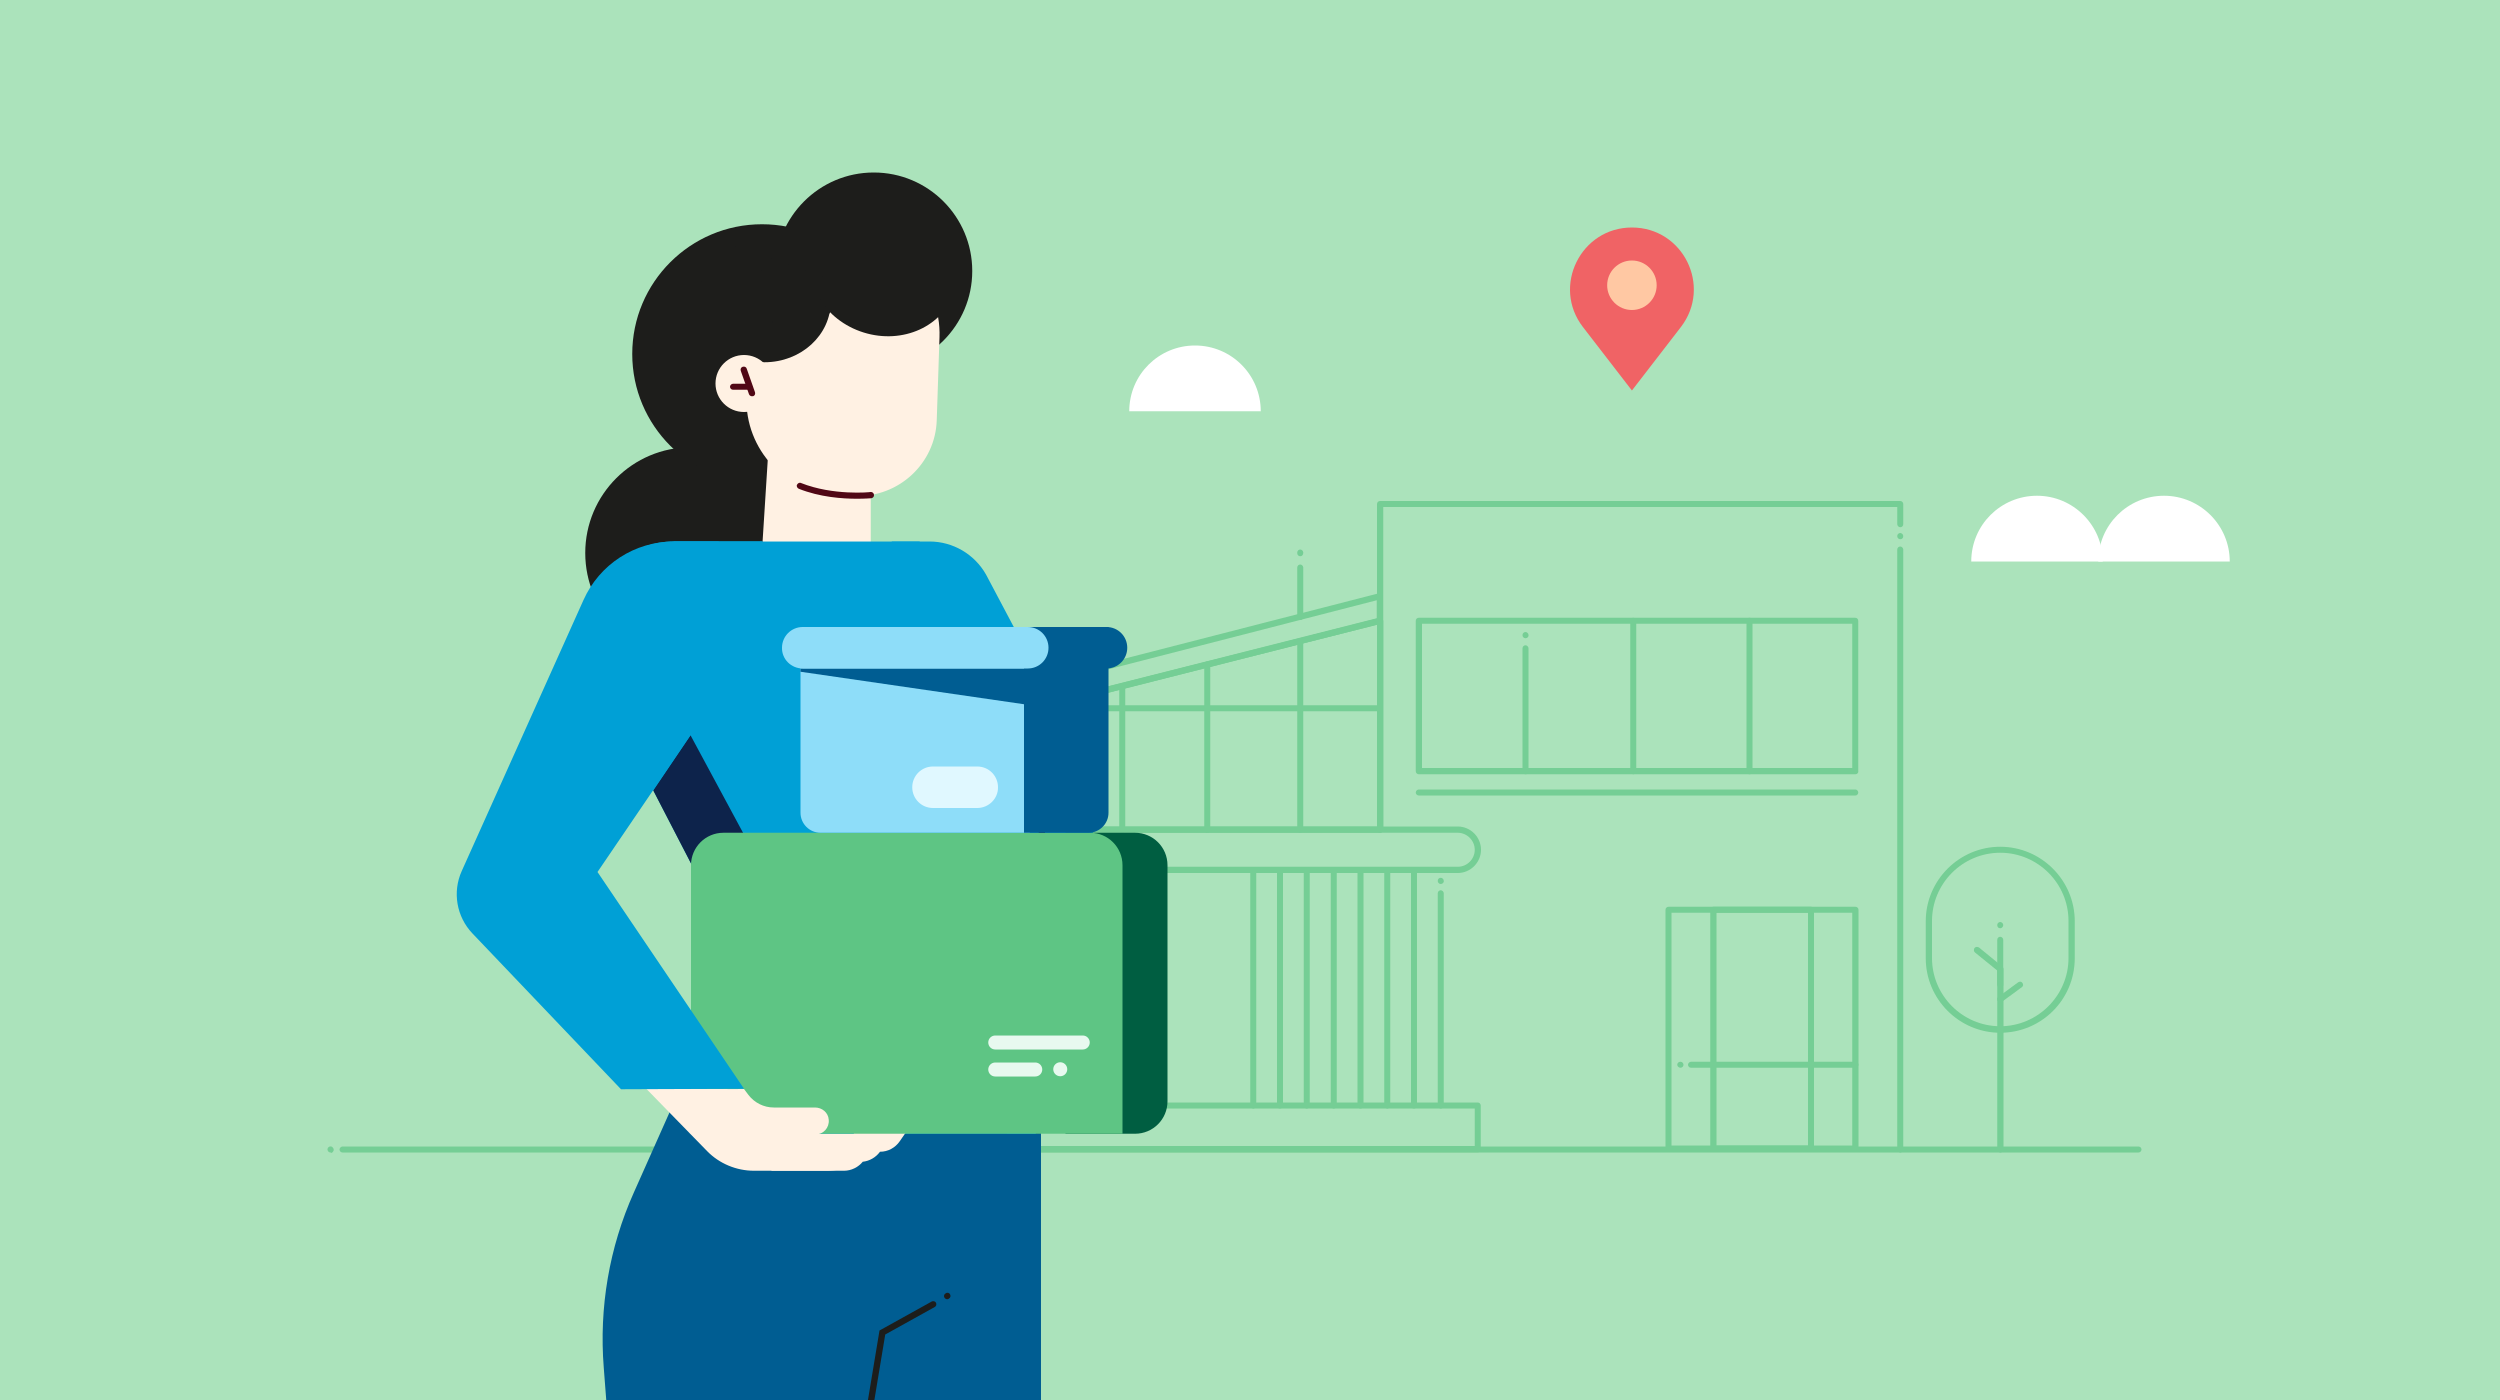 <svg width="1000" height="560" viewBox="0 0 1000 560" fill="none" xmlns="http://www.w3.org/2000/svg">
<rect x="0" y="0" width="1000" height="560" fill="#808080" stroke="none"/>
<g clip-path="url(#clip0_17868_31638)">
<rect width="1000" height="560" fill="#ABE3BB"/>
<g opacity="0.7">
<path d="M855.4 461.001H137C136.3 461.001 135.8 460.401 135.8 459.801C135.8 459.201 136.4 458.601 137 458.601H855.4C856.1 458.601 856.6 459.201 856.6 459.801C856.6 460.401 856.1 461.001 855.4 461.001Z" fill="#5EC584"/>
<path d="M132.2 461C131.9 461 131.6 460.9 131.3 460.6C131.3 460.5 131.2 460.5 131.2 460.4C131.1 460.3 131.1 460.3 131.1 460.2C131.1 460.1 131.1 460 131 460C131 459.9 131 459.8 131 459.8C131 459.5 131.1 459.1 131.4 458.9C131.7 458.6 132.1 458.5 132.5 458.6C132.6 458.6 132.7 458.6 132.7 458.7C132.8 458.7 132.9 458.8 132.9 458.8C133 458.9 133 458.9 133.1 459C133.3 459.2 133.5 459.6 133.5 459.9C133.5 460.2 133.4 460.5 133.1 460.8C133 460.9 133 460.9 132.9 461C132.8 461 132.8 461.1 132.7 461.1C132.6 461.1 132.6 461.2 132.5 461.2C132.4 461 132.3 461 132.2 461Z" fill="#5EC584"/>
<path d="M552 333.1C551.3 333.1 550.8 332.5 550.8 331.9V201.6C550.8 200.9 551.4 200.4 552 200.4H760.1C760.8 200.4 761.3 201 761.3 201.6V209.7C761.3 210.4 760.7 210.9 760.1 210.9C759.5 210.9 758.9 210.3 758.9 209.7V202.8H553.3V331.7C553.3 332.5 552.7 333.1 552 333.1Z" fill="#5EC584"/>
<path d="M760.099 461.001C759.399 461.001 758.899 460.401 758.899 459.801V219.801C758.899 219.101 759.499 218.601 760.099 218.601C760.699 218.601 761.299 219.201 761.299 219.801V459.801C761.299 460.401 760.799 461.001 760.099 461.001Z" fill="#5EC584"/>
<path d="M583.1 349.201H351.6C346.5 349.201 342.3 345.001 342.3 339.901C342.3 334.801 346.5 330.601 351.6 330.601H583.1C588.2 330.601 592.4 334.801 592.4 339.901C592.4 345.001 588.2 349.201 583.1 349.201ZM351.6 333.101C347.8 333.101 344.8 336.201 344.8 339.901C344.8 343.601 347.9 346.701 351.6 346.701H583.1C586.9 346.701 589.9 343.601 589.9 339.901C589.9 336.201 586.8 333.101 583.1 333.101H351.6Z" fill="#5EC584"/>
<path d="M591.2 460.9H345.5C344.8 460.9 344.3 460.3 344.3 459.7V442.2C344.3 441.5 344.9 441 345.5 441H385.1H591.1C591.8 441 592.3 441.6 592.3 442.2V459.7C592.4 460.4 591.9 460.9 591.2 460.9ZM346.8 458.4H589.9V443.4H346.8V458.4V458.4Z" fill="#5EC584"/>
<path d="M360.3 440.401C359.6 440.401 359.1 439.801 359.1 439.201V348.001C359.1 347.301 359.7 346.801 360.3 346.801H576.3C577 346.801 577.5 347.401 577.5 348.001C577.5 348.601 576.9 349.201 576.3 349.201H361.6V439.101C361.6 439.801 361 440.401 360.3 440.401Z" fill="#5EC584"/>
<path d="M501.3 443.401C500.6 443.401 500.1 442.801 500.1 442.201V348.001C500.1 347.301 500.7 346.801 501.3 346.801C501.9 346.801 502.5 347.401 502.5 348.001V442.201C502.5 442.801 502 443.401 501.3 443.401Z" fill="#5EC584"/>
<path d="M742.2 309.701H567.5C566.8 309.701 566.3 309.101 566.3 308.501V248.301C566.3 247.601 566.9 247.101 567.5 247.101H742.1C742.8 247.101 743.3 247.701 743.3 248.301V308.501C743.4 309.201 742.8 309.701 742.2 309.701ZM568.8 307.201H740.9V249.501H568.8V307.201Z" fill="#5EC584"/>
<path d="M699.8 309.701C699.1 309.701 698.6 309.101 698.6 308.501V248.301C698.6 247.601 699.2 247.101 699.8 247.101C700.4 247.101 701 247.701 701 248.301V308.501C701 309.201 700.5 309.701 699.8 309.701Z" fill="#5EC584"/>
<path d="M610.2 255.301C609.5 255.301 609 254.701 609 254.101V254.001C609 253.301 609.6 252.801 610.2 252.801C610.8 252.801 611.4 253.401 611.4 254.001V254.101C611.5 254.701 610.9 255.301 610.2 255.301Z" fill="#5EC584"/>
<path d="M800.099 371.301C799.399 371.301 798.899 370.801 798.899 370.101V370.001C798.899 369.301 799.499 368.801 800.099 368.801C800.699 368.801 801.299 369.401 801.299 370.001C801.299 370.601 800.799 371.301 800.099 371.301Z" fill="#5EC584"/>
<path d="M672.199 427.1C671.499 427.1 670.899 426.5 670.899 425.9C670.899 425.3 671.399 424.7 672.099 424.7H672.199C672.899 424.7 673.399 425.3 673.399 425.9C673.399 426.5 672.899 427.1 672.199 427.1Z" fill="#5EC584"/>
<path d="M760.099 215.7C759.399 215.7 758.899 215.1 758.899 214.5V214.4C758.899 213.7 759.499 213.2 760.099 213.2C760.699 213.2 761.299 213.8 761.299 214.4V214.5C761.299 215.2 760.799 215.7 760.099 215.7Z" fill="#5EC584"/>
<path d="M576.3 353.601C575.6 353.601 575.1 353.001 575.1 352.401V352.301C575.1 351.601 575.7 351.101 576.3 351.101C576.9 351.101 577.5 351.701 577.5 352.301V352.401C577.6 353.001 577 353.601 576.3 353.601Z" fill="#5EC584"/>
<path d="M653.3 309.701C652.6 309.701 652.1 309.101 652.1 308.501V248.301C652.1 247.601 652.7 247.101 653.3 247.101C653.9 247.101 654.5 247.701 654.5 248.301V308.501C654.5 309.201 653.9 309.701 653.3 309.701Z" fill="#5EC584"/>
<path d="M610.2 309.701C609.5 309.701 609 309.101 609 308.501V259.301C609 258.601 609.6 258.101 610.2 258.101C610.8 258.101 611.4 258.701 611.4 259.301V308.501C611.5 309.201 610.9 309.701 610.2 309.701Z" fill="#5EC584"/>
<path d="M742.2 460.7H667.4C666.7 460.7 666.2 460.1 666.2 459.5V363.9C666.2 363.2 666.8 362.7 667.4 362.7H742.2C742.9 362.7 743.4 363.3 743.4 363.9V459.5C743.4 460.1 742.8 460.7 742.2 460.7ZM668.6 458.2H740.9V365.1H668.6V458.2Z" fill="#5EC584"/>
<path d="M742.2 427.1H676.4C675.7 427.1 675.2 426.5 675.2 425.9C675.2 425.3 675.8 424.7 676.4 424.7H742.2C742.9 424.7 743.4 425.3 743.4 425.9C743.4 426.5 742.8 427.1 742.2 427.1Z" fill="#5EC584"/>
<path d="M724.4 460.7H685.3C684.6 460.7 684.1 460.1 684.1 459.5V363.9C684.1 363.2 684.7 362.7 685.3 362.7H724.4C725.1 362.7 725.6 363.3 725.6 363.9V459.5C725.7 460.1 725.1 460.7 724.4 460.7ZM686.6 458.2H723.2V365.1H686.6V458.2Z" fill="#5EC584"/>
<path d="M552 333.1H413.7C413 333.1 412.5 332.5 412.5 331.9V283.3C412.5 282.7 412.9 282.2 413.4 282.1L551.7 247.2C552.1 247.1 552.5 247.2 552.8 247.4C553.1 247.6 553.3 248 553.3 248.4V331.9C553.3 332.5 552.7 333.1 552 333.1ZM415 330.6H550.8V249.9L415 284.2V330.6Z" fill="#5EC584"/>
<path d="M520.099 333.1C519.399 333.1 518.899 332.5 518.899 331.9V256.4C518.899 255.7 519.499 255.2 520.099 255.2C520.699 255.2 521.299 255.8 521.299 256.4V331.9C521.299 332.5 520.799 333.1 520.099 333.1Z" fill="#5EC584"/>
<path d="M482.9 333.101C482.2 333.101 481.7 332.501 481.7 331.901V265.801C481.7 265.101 482.3 264.601 482.9 264.601C483.5 264.601 484.1 265.201 484.1 265.801V331.901C484.1 332.501 483.5 333.101 482.9 333.101Z" fill="#5EC584"/>
<path d="M448.9 333.1C448.2 333.1 447.7 332.5 447.7 331.9V274.4C447.7 273.7 448.3 273.2 448.9 273.2C449.5 273.2 450.1 273.8 450.1 274.4V331.9C450.2 332.5 449.6 333.1 448.9 333.1Z" fill="#5EC584"/>
<path d="M404.1 287C403.8 287 403.6 286.9 403.3 286.7C403 286.5 402.8 286.1 402.8 285.7V276.5C402.8 275.9 403.2 275.4 403.7 275.3L551.6 237.3C552 237.2 552.4 237.3 552.7 237.5C553 237.7 553.2 238.1 553.2 238.5V248.3C553.2 248.9 552.8 249.4 552.3 249.5L404.4 287C404.3 287 404.2 287 404.1 287ZM405.3 277.5V284.1L550.7 247.3V240.1L405.3 277.5Z" fill="#5EC584"/>
<path d="M742.2 318.201H567.5C566.8 318.201 566.3 317.601 566.3 317.001C566.3 316.401 566.9 315.801 567.5 315.801H742.1C742.8 315.801 743.3 316.401 743.3 317.001C743.3 317.601 742.8 318.201 742.2 318.201Z" fill="#5EC584"/>
<path d="M800.1 413.1C783.7 413.1 770.3 399.7 770.3 383.3V368.5C770.3 352.1 783.7 338.7 800.1 338.7C816.5 338.7 829.9 352.1 829.9 368.5V383.3C829.9 399.8 816.6 413.1 800.1 413.1ZM800.1 341.1C785 341.1 772.8 353.4 772.8 368.4V383.2C772.8 398.3 785.1 410.5 800.1 410.5C815.1 410.5 827.4 398.2 827.4 383.2V368.4C827.4 353.4 815.2 341.1 800.1 341.1Z" fill="#5EC584"/>
<path d="M800.1 461.001C799.4 461.001 798.9 460.401 798.9 459.801V388.201L790 381.001C789.5 380.601 789.4 379.801 789.8 379.201C790.2 378.701 791 378.601 791.6 379.001L800.9 386.601C801.2 386.801 801.4 387.201 801.4 387.601V459.801C801.4 460.401 800.8 461.001 800.1 461.001Z" fill="#5EC584"/>
<path d="M800.099 400.9C799.699 400.9 799.299 400.7 799.099 400.4C798.699 399.8 798.799 399.1 799.399 398.7L807.299 392.9C807.899 392.5 808.599 392.6 808.999 393.2C809.399 393.8 809.299 394.5 808.699 394.9L800.799 400.7C800.599 400.8 800.399 400.9 800.099 400.9Z" fill="#5EC584"/>
<path d="M800.099 395.1C799.399 395.1 798.899 394.5 798.899 393.9V375.9C798.899 375.2 799.499 374.7 800.099 374.7C800.699 374.7 801.299 375.3 801.299 375.9V393.9C801.399 394.5 800.799 395.1 800.099 395.1Z" fill="#5EC584"/>
<path d="M552 284.501H414.2C413.5 284.501 413 283.901 413 283.301C413 282.701 413.6 282.101 414.2 282.101H552C552.7 282.101 553.2 282.701 553.2 283.301C553.2 283.901 552.7 284.501 552 284.501Z" fill="#5EC584"/>
<path d="M520.099 248.001C519.399 248.001 518.899 247.401 518.899 246.801V227.001C518.899 226.301 519.499 225.801 520.099 225.801C520.699 225.801 521.299 226.401 521.299 227.001V246.701C521.299 247.401 520.799 248.001 520.099 248.001Z" fill="#5EC584"/>
<path d="M520.099 222.501C519.399 222.501 518.899 221.901 518.899 221.301V221.001C518.899 220.301 519.499 219.801 520.099 219.801C520.699 219.801 521.299 220.401 521.299 221.001V221.201C521.299 221.901 520.799 222.501 520.099 222.501Z" fill="#5EC584"/>
<path d="M565.599 443.401C564.899 443.401 564.399 442.801 564.399 442.201V348.001C564.399 347.301 564.999 346.801 565.599 346.801C566.199 346.801 566.799 347.401 566.799 348.001V442.201C566.899 442.801 566.299 443.401 565.599 443.401Z" fill="#5EC584"/>
<path d="M554.9 443.401C554.2 443.401 553.7 442.801 553.7 442.201V348.001C553.7 347.301 554.3 346.801 554.9 346.801C555.5 346.801 556.1 347.401 556.1 348.001V442.201C556.1 442.801 555.6 443.401 554.9 443.401Z" fill="#5EC584"/>
<path d="M544.2 443.401C543.5 443.401 543 442.801 543 442.201V348.001C543 347.301 543.6 346.801 544.2 346.801C544.8 346.801 545.4 347.401 545.4 348.001V442.201C545.4 442.801 544.9 443.401 544.2 443.401Z" fill="#5EC584"/>
<path d="M533.5 443.401C532.8 443.401 532.3 442.801 532.3 442.201V348.001C532.3 347.301 532.9 346.801 533.5 346.801C534.1 346.801 534.7 347.401 534.7 348.001V442.201C534.7 442.801 534.1 443.401 533.5 443.401Z" fill="#5EC584"/>
<path d="M522.7 443.401C522 443.401 521.5 442.801 521.5 442.201V348.001C521.5 347.301 522.1 346.801 522.7 346.801C523.3 346.801 523.9 347.401 523.9 348.001V442.201C524 442.801 523.4 443.401 522.7 443.401Z" fill="#5EC584"/>
<path d="M512 443.401C511.3 443.401 510.8 442.801 510.8 442.201V348.001C510.8 347.301 511.4 346.801 512 346.801C512.6 346.801 513.2 347.401 513.2 348.001V442.201C513.3 442.801 512.7 443.401 512 443.401Z" fill="#5EC584"/>
<path d="M431.9 440.401C431.2 440.401 430.7 439.801 430.7 439.201V348.001C430.7 347.301 431.3 346.801 431.9 346.801C432.5 346.801 433.1 347.401 433.1 348.001V439.201C433.2 439.801 432.6 440.401 431.9 440.401Z" fill="#5EC584"/>
<path d="M576.3 443.401C575.6 443.401 575.1 442.801 575.1 442.201V357.301C575.1 356.601 575.7 356.101 576.3 356.101C576.9 356.101 577.5 356.701 577.5 357.301V442.201C577.6 442.801 577 443.401 576.3 443.401Z" fill="#5EC584"/>
</g>
<path d="M276.4 263.5C299.761 263.5 318.7 244.562 318.7 221.2C318.7 197.839 299.761 178.9 276.4 178.9C253.038 178.9 234.1 197.839 234.1 221.2C234.1 244.562 253.038 263.5 276.4 263.5Z" fill="#1D1D1B"/>
<path d="M304.799 193.5C333.463 193.5 356.699 170.264 356.699 141.6C356.699 112.937 333.463 89.7 304.799 89.7C276.136 89.7 252.899 112.937 252.899 141.6C252.899 170.264 276.136 193.5 304.799 193.5Z" fill="#1D1D1B"/>
<path d="M349.5 147.8C371.26 147.8 388.9 130.16 388.9 108.4C388.9 86.64 371.26 69 349.5 69C327.74 69 310.1 86.64 310.1 108.4C310.1 130.16 327.74 147.8 349.5 147.8Z" fill="#1D1D1B"/>
<path d="M348.3 217.1H305L308.3 165.1H348.3V217.1Z" fill="#FFF1E3"/>
<path d="M342.2 198.4L335.5 198.2C314.4 197.5 297.9 179.8 298.6 158.8L299.5 132.3C300.2 111.2 317.9 94.7 338.9 95.4C360 96.1 376.5 113.8 375.8 134.8L374.7 168C374.2 185.3 359.6 198.9 342.2 198.4Z" fill="#FFF1E3"/>
<path d="M305.8 144.9C320.435 144.9 332.3 134.02 332.3 120.6C332.3 107.179 320.435 96.3 305.8 96.3C291.164 96.3 279.3 107.179 279.3 120.6C279.3 134.02 291.164 144.9 305.8 144.9Z" fill="#1D1D1B"/>
<path d="M297.599 164.8C303.895 164.8 308.999 159.696 308.999 153.4C308.999 147.104 303.895 142 297.599 142C291.303 142 286.199 147.104 286.199 153.4C286.199 159.696 291.303 164.8 297.599 164.8Z" fill="#FFF1E3"/>
<path d="M300.8 158.5C300.3 158.5 299.8 158.2 299.6 157.7L296.3 148.3C296.1 147.6 296.4 146.9 297.1 146.7C297.8 146.5 298.5 146.8 298.7 147.5L302 156.9C302.2 157.6 301.9 158.3 301.2 158.5C301.1 158.4 301 158.5 300.8 158.5Z" fill="#500715"/>
<path d="M299.7 155.9H293.2C292.5 155.9 292 155.3 292 154.7C292 154.1 292.6 153.5 293.2 153.5H299.7C300.4 153.5 300.9 154.1 300.9 154.7C300.9 155.3 300.4 155.9 299.7 155.9Z" fill="#500715"/>
<path d="M318.699 132.1C327.536 132.1 334.699 124.936 334.699 116.1C334.699 107.263 327.536 100.1 318.699 100.1C309.863 100.1 302.699 107.263 302.699 116.1C302.699 124.936 309.863 132.1 318.699 132.1Z" fill="#1D1D1B"/>
<path d="M381.685 116.554C386.048 102.584 376.892 87.295 361.236 82.406C345.579 77.516 329.35 84.877 324.988 98.846C320.625 112.816 329.78 128.105 345.437 132.994C361.093 137.884 377.322 130.523 381.685 116.554Z" fill="#1D1D1B"/>
<path d="M306.399 102.8L330.399 89.6L333.599 112.4L306.399 102.8Z" fill="#1D1D1B"/>
<path d="M342.799 199.5C337.099 199.5 327.999 198.9 319.499 195.5C318.899 195.2 318.499 194.5 318.799 193.9C319.099 193.3 319.799 192.9 320.399 193.2C333.199 198.3 347.999 196.9 348.199 196.8C348.899 196.7 349.499 197.2 349.599 197.9C349.699 198.6 349.199 199.2 348.499 199.3C348.199 199.3 346.099 199.5 342.799 199.5Z" fill="#500715"/>
<path d="M244.999 592.6H416.399V452.4L276.699 425L253.499 477.1C243.699 499 239.599 523 241.499 547L244.999 592.6Z" fill="#005D92"/>
<path d="M415.999 398.8H315.099L269.399 216.6H367.799L418.199 297.2L415.999 398.8Z" fill="#00A0D6"/>
<path d="M355.4 237.9L405.3 309.1C411 317.2 412.7 327.5 410.1 337L399.8 373.5L414.3 453.5H341.5L355.4 237.9Z" fill="#00A0D6"/>
<path d="M356.699 216.6H371.799C381.199 216.6 389.799 221.7 394.399 229.8L432.999 302.7C435.699 307.8 437.099 313.4 437.099 319.2L437.299 382L414.199 453.5H402.899L358.499 237.9L356.699 216.6Z" fill="#00A0D6"/>
<path d="M416.699 336.4C415.999 336.4 415.499 335.8 415.499 335.2V326.8C415.499 323.7 414.699 320.6 413.199 317.8L398.699 291.8C398.399 291.2 398.599 290.4 399.199 290.1C399.799 289.8 400.599 290 400.899 290.6L415.399 316.6C417.099 319.7 417.999 323.2 417.999 326.8V335.2C417.899 335.8 417.299 336.4 416.699 336.4Z" fill="#0D234B"/>
<path d="M303.799 464.7L308.799 468.3H337.599C340.499 468.3 343.299 466.9 345.099 464.7C347.799 464.4 350.299 463 351.999 460.7C355.199 460.7 358.099 459.1 359.899 456.5L365.299 448.7L302.199 445.6L303.799 464.7Z" fill="#FFF1E3"/>
<path d="M341.5 453.5H275.9L280.5 353.2L237.6 270.2C224.9 245.7 242.7 216.5 270.3 216.5H304.8L360.2 305.7C368.4 319.7 370.7 336.3 366.8 352L341.5 453.5Z" fill="#00A0D6"/>
<path d="M261.3 316.2L276.2 294.1L299.9 338.1L277.9 348.3L261.3 316.2Z" fill="#0D234B"/>
<path d="M426.199 453.5H453.999C461.199 453.5 466.999 447.7 466.999 440.5V346.1C466.999 338.9 461.199 333.1 453.999 333.1H426.199V453.5Z" fill="#005E41"/>
<path d="M448.899 453.5H289.499C282.199 453.5 276.399 447.6 276.399 440.4V346.1C276.399 338.9 282.199 333.1 289.399 333.1H435.999C443.199 333.1 448.999 338.9 448.999 346.1V453.5H448.899Z" fill="#5EC584"/>
<path d="M342.999 593.8C342.899 593.8 342.899 593.8 342.799 593.8C342.099 593.7 341.699 593 341.799 592.4L351.799 532.2L372.699 520.6C373.299 520.3 374.099 520.5 374.399 521.1C374.699 521.7 374.499 522.5 373.899 522.8L354.099 533.8L344.299 592.9C344.199 593.4 343.599 593.8 342.999 593.8Z" fill="#1D1D1B"/>
<path d="M258.5 435.5L282.9 460.5C287.7 465.4 294.5 468.3 301.6 468.3H330.8C338 468.3 344.9 465.1 349.3 459.7L354.2 453.6H308.1L290.8 435.6H258.5V435.5Z" fill="#FFF1E3"/>
<path d="M325.999 443H318.599H309.499C305.499 443 301.799 441.1 299.399 438L297.599 435.6L279.399 435.7L297.599 457.3H318.599V453.8H326.199C329.299 453.8 331.799 451.1 331.499 447.9C331.299 445 328.799 443 325.999 443Z" fill="#FFF1E3"/>
<path d="M287.5 216.6H269.5C253.9 216.6 239.8 225.7 233.4 240L184.7 348.4C180.9 356.8 182.6 366.7 189 373.4L248.4 435.7L297.6 435.5L239 348.8L276.2 294.1L287.5 216.6Z" fill="#00A0D6"/>
<path d="M378.9 519.7C378.5 519.7 378.1 519.5 377.8 519.1C377.4 518.5 377.6 517.7 378.2 517.4L378.3 517.3C378.9 516.9 379.7 517.1 380 517.7C380.4 518.3 380.2 519.1 379.6 519.4L379.5 519.5C379.4 519.6 379.1 519.7 378.9 519.7Z" fill="#1D1D1B"/>
<path d="M396.699 287.7C396.399 287.7 396.099 287.6 395.899 287.4L395.799 287.3C395.299 286.9 395.199 286.1 395.599 285.5C395.999 285 396.799 284.9 397.399 285.3L397.499 285.4C397.999 285.8 398.099 286.6 397.699 287.2C397.399 287.5 397.099 287.7 396.699 287.7Z" fill="#0D234B"/>
<path d="M375.8 287.2H367.2C362.4 287.2 358.6 283.3 358.6 278.6C358.6 273.8 362.5 270 367.2 270H375.8C380.6 270 384.4 273.9 384.4 278.6C384.4 283.3 380.6 287.2 375.8 287.2Z" fill="#005D92"/>
<path d="M345.9 287.1C350.649 287.1 354.5 283.25 354.5 278.5C354.5 273.751 350.649 269.9 345.9 269.9C341.15 269.9 337.3 273.751 337.3 278.5C337.3 283.25 341.15 287.1 345.9 287.1Z" fill="#005D92"/>
<path d="M328.2 333.1H411.9V253.7H320.2V325.1C320.2 329.5 323.8 333.1 328.2 333.1Z" fill="#8EDDF9"/>
<path d="M435.4 333.1H409.6V250.8H443.4V325.1C443.4 329.5 439.8 333.1 435.4 333.1Z" fill="#005D92"/>
<path d="M442.6 267.4H429.1C424.5 267.4 420.8 263.7 420.8 259.1C420.8 254.5 424.5 250.8 429.1 250.8H442.6C447.2 250.8 450.9 254.5 450.9 259.1C450.9 263.7 447.2 267.4 442.6 267.4Z" fill="#005D92"/>
<path d="M320.2 268.699L409.6 281.699V267.399H320.2V268.699Z" fill="#005D92"/>
<path d="M390.899 323.2H373.199C368.599 323.2 364.899 319.5 364.899 314.9C364.899 310.3 368.599 306.6 373.199 306.6H390.899C395.499 306.6 399.199 310.3 399.199 314.9C399.299 319.4 395.499 323.2 390.899 323.2Z" fill="#E0F8FF"/>
<path d="M321.1 267.4H411.1C415.7 267.4 419.4 263.7 419.4 259.1C419.4 254.5 415.7 250.8 411.1 250.8H321.1C316.5 250.8 312.8 254.5 312.8 259.1C312.7 263.7 316.5 267.4 321.1 267.4Z" fill="#8EDDF9"/>
<path d="M433.1 419.8H398.1C396.5 419.8 395.3 418.5 395.3 417C395.3 415.4 396.6 414.2 398.1 414.2H433.1C434.7 414.2 435.9 415.5 435.9 417C435.9 418.6 434.6 419.8 433.1 419.8Z" fill="#E8F9EF"/>
<path d="M414.1 430.6H398.1C396.5 430.6 395.3 429.3 395.3 427.8C395.3 426.2 396.6 425 398.1 425H414.1C415.7 425 416.9 426.3 416.9 427.8C416.9 429.3 415.7 430.6 414.1 430.6Z" fill="#E8F9EF"/>
<path d="M424.1 430.5C425.646 430.5 426.9 429.247 426.9 427.7C426.9 426.154 425.646 424.9 424.1 424.9C422.553 424.9 421.3 426.154 421.3 427.7C421.3 429.247 422.553 430.5 424.1 430.5Z" fill="#E8F9EF"/>
<path d="M839.3 224.6C839.3 210 851.1 198.3 865.6 198.3C880.1 198.3 891.9 210.1 891.9 224.6H839.3Z" fill="white"/>
<path d="M788.5 224.6C788.5 210 800.3 198.3 814.8 198.3C829.3 198.3 841.1 210.1 841.1 224.6H788.5Z" fill="white"/>
<path d="M451.7 164.5C451.7 149.9 463.5 138.2 478 138.2C492.6 138.2 504.3 150 504.3 164.5H451.7Z" fill="white"/>
<path d="M652.767 156.2L633.167 130.8C620.667 114.6 632.267 91 652.767 91C673.267 91 684.867 114.5 672.367 130.8L652.767 156.2Z" fill="#F06365"/>
<path d="M652.767 124C658.235 124 662.667 119.568 662.667 114.1C662.667 108.633 658.235 104.2 652.767 104.2C647.3 104.2 642.867 108.633 642.867 114.1C642.867 119.568 647.3 124 652.767 124Z" fill="#FFC8A3"/>
</g>
<defs>
<clipPath id="clip0_17868_31638">
<rect width="1000" height="560" fill="white"/>
</clipPath>
</defs>
</svg>
